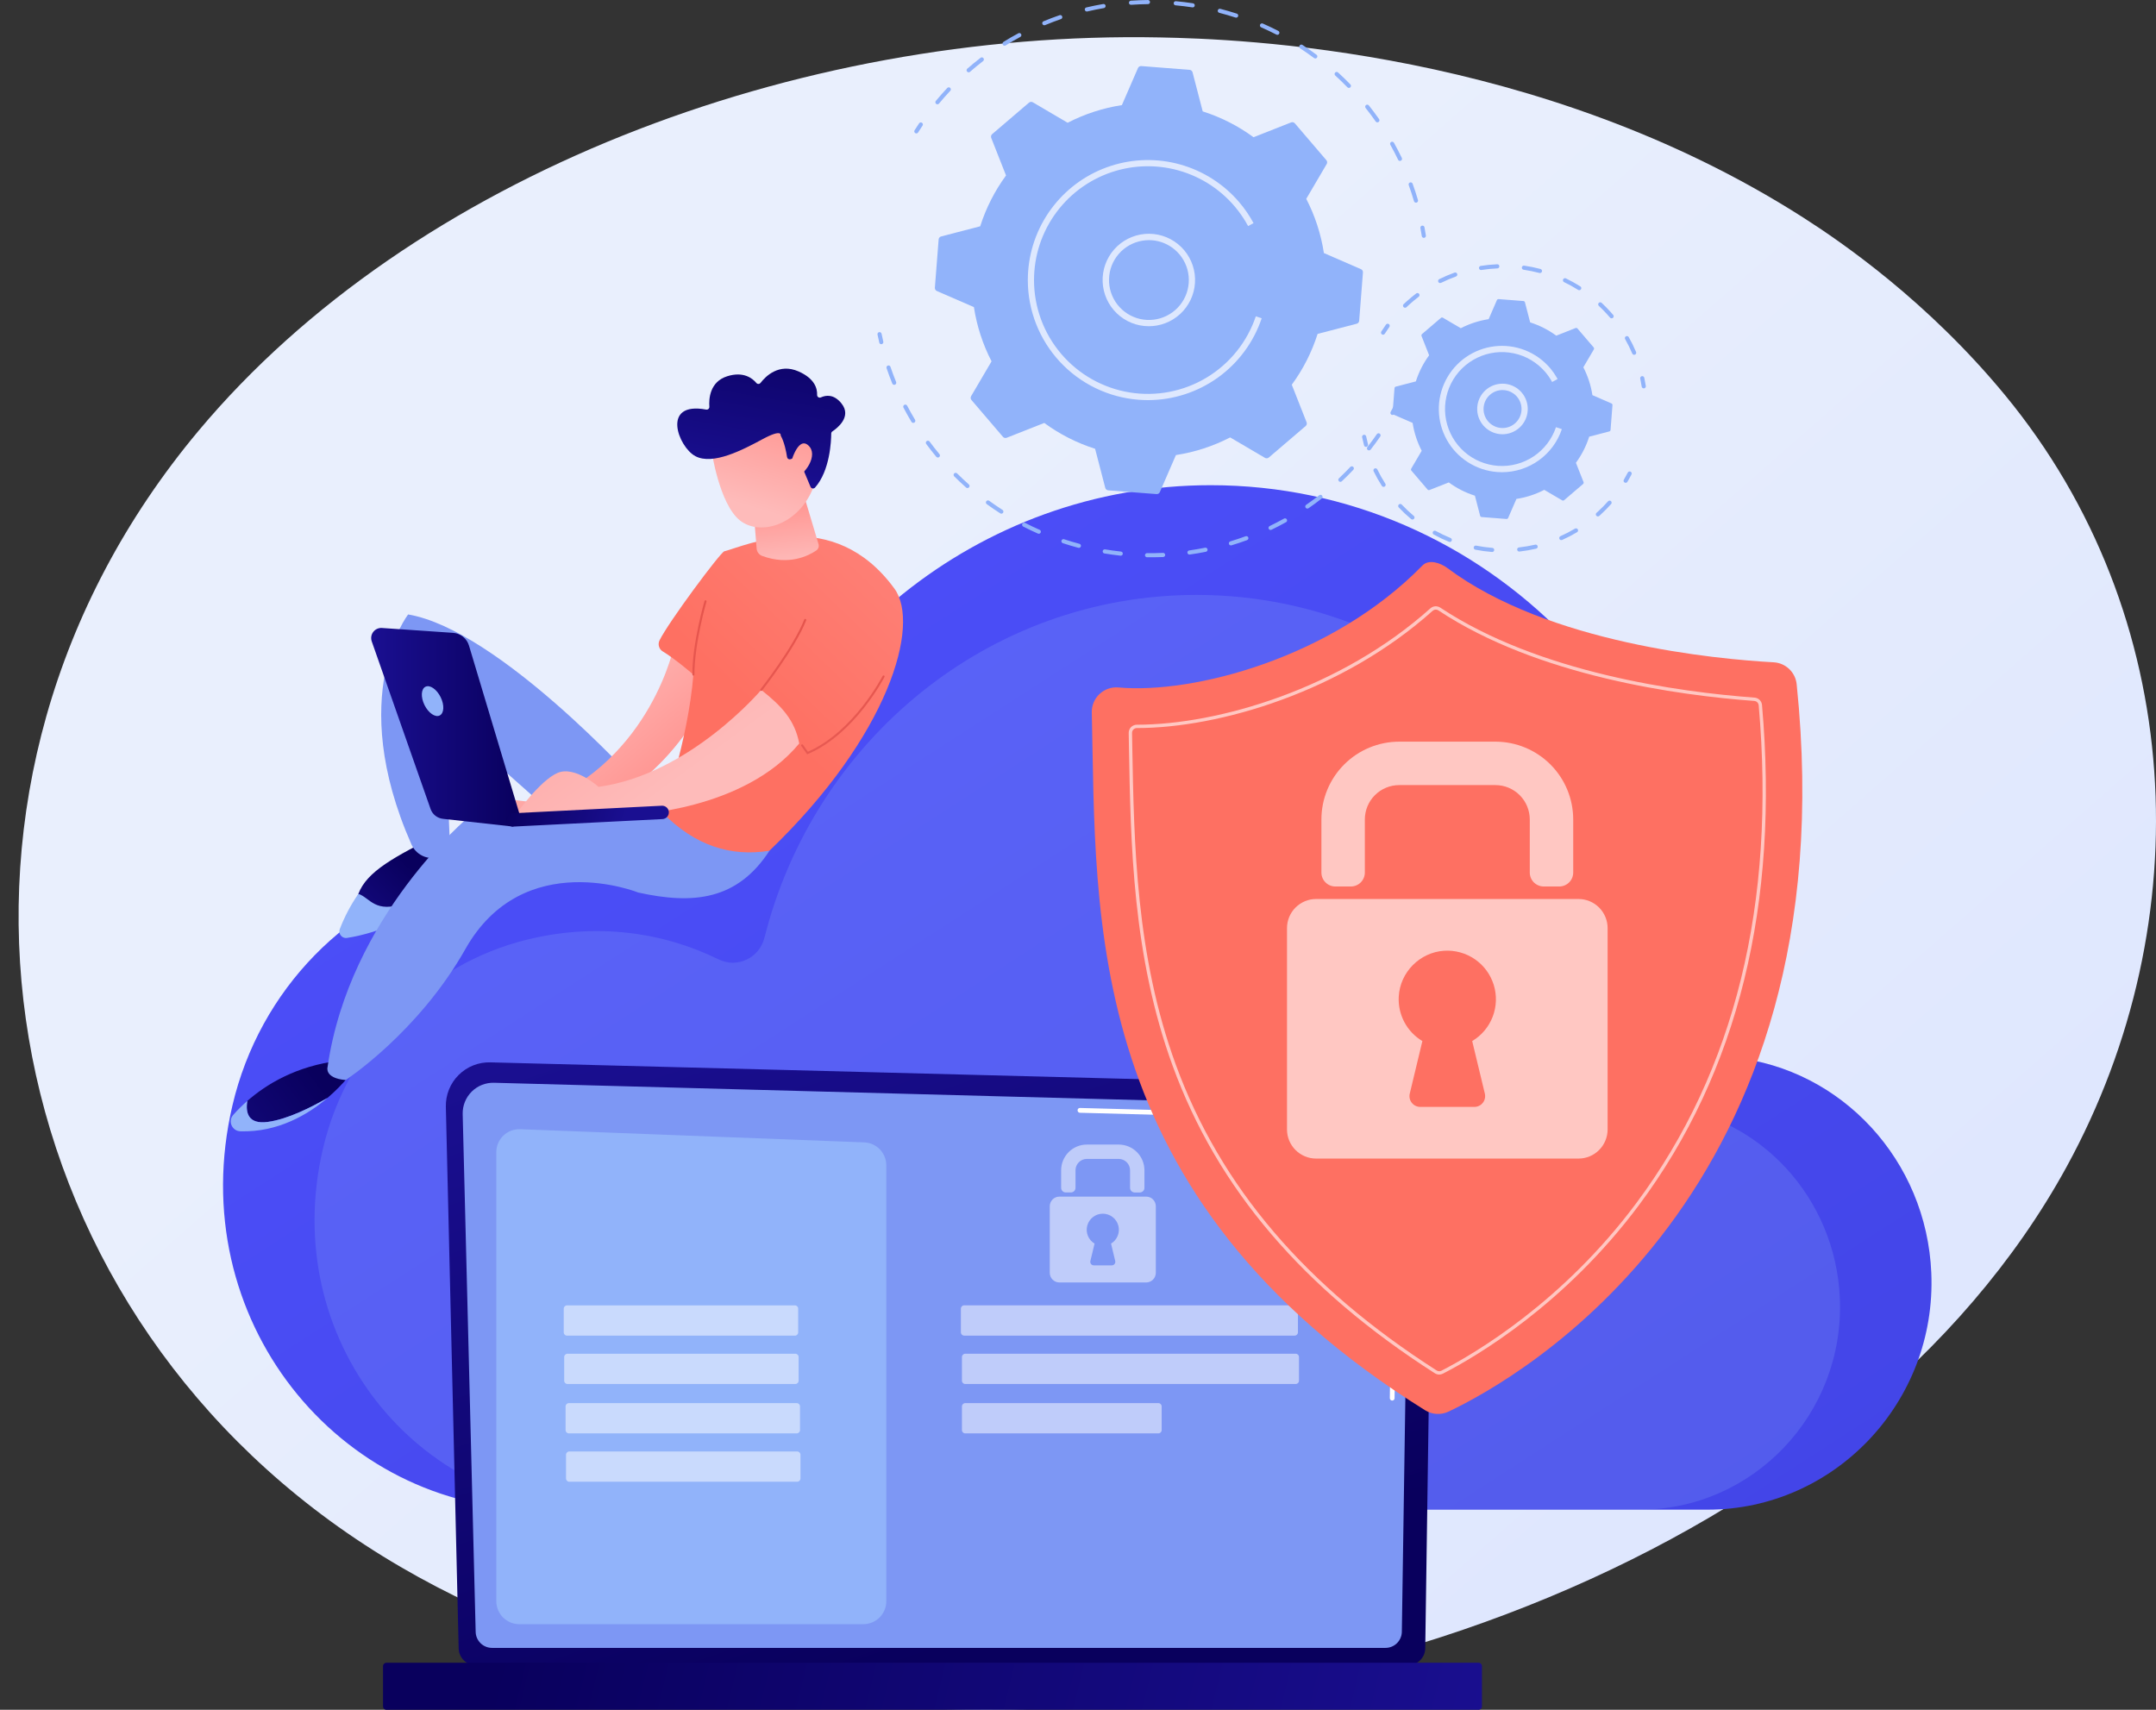 <svg width="116" height="92" viewBox="0 0 116 92" fill="none" xmlns="http://www.w3.org/2000/svg">
<rect x="0" y="0" width="116" height="92" fill="#333333" stroke="none"/>
<g clip-path="url(#clip0_637_1396)">
<path d="M111.18 62.802C100.022 83.17 70.302 94.581 44.529 91.503C40.335 91.002 28.837 89.511 18.658 82.472C-0.94 68.923 -5.133 42.093 10.677 23.186C22.182 9.426 42.807 1.624 62.404 2.014C66.626 2.098 82.803 2.616 97.021 11.707C99.109 13.041 103.716 16.214 107.866 21.247C117.613 33.064 118.451 49.529 111.18 62.802Z" fill="url(#paint0_linear_637_1396)"/>
<path d="M12.507 59.477C13.963 53.258 18.728 48.376 24.794 46.883C28.964 45.856 32.965 46.407 36.346 48.072C37.469 48.624 38.801 47.999 39.111 46.764C42.1 34.883 52.621 26.107 65.142 26.107C79.989 26.107 92.025 38.447 92.025 53.67C92.025 54.074 92.016 54.626 92.01 55.157C92.062 56.295 92.547 56.778 93.271 56.9C99.088 57.519 103.659 62.435 103.911 68.499C104.203 75.462 98.675 81.231 91.878 81.231H29.003C18.239 81.231 9.812 70.977 12.507 59.477Z" fill="url(#paint1_linear_637_1396)"/>
<path opacity="0.21" d="M17.376 61.807C18.677 56.254 22.931 51.896 28.347 50.562C32.07 49.646 35.642 50.138 38.662 51.623C39.663 52.115 40.853 51.557 41.131 50.455C43.8 39.847 53.193 32.011 64.373 32.011C77.629 32.011 88.375 43.029 88.375 56.621C88.375 56.982 88.368 57.475 88.362 57.947C88.409 58.964 88.842 59.395 89.488 59.504C94.681 60.058 98.763 64.448 98.99 69.863C99.25 76.08 94.314 81.231 88.245 81.231H32.105C22.495 81.231 14.97 72.076 17.376 61.807Z" fill="#91B3FA"/>
<path d="M24.677 88.681C24.678 88.926 24.776 89.161 24.95 89.335C25.124 89.508 25.359 89.606 25.604 89.606H75.756C76.001 89.606 76.236 89.508 76.41 89.335C76.584 89.161 76.682 88.926 76.683 88.681L77.1 59.86C77.1 59.351 76.5 58.356 75.4 58.431L26.386 57.163C26.07 57.154 25.755 57.21 25.46 57.327C25.166 57.444 24.899 57.62 24.675 57.844C24.45 58.067 24.274 58.334 24.156 58.628C24.038 58.922 23.981 59.236 23.988 59.553L24.677 88.681Z" fill="url(#paint2_linear_637_1396)"/>
<path d="M25.592 87.792C25.593 88.025 25.686 88.248 25.851 88.412C26.015 88.576 26.238 88.669 26.471 88.669H74.546C74.778 88.669 75.001 88.576 75.166 88.412C75.33 88.247 75.423 88.024 75.424 87.792L75.817 61.629C75.771 60.054 74.39 59.488 73.554 59.521L26.579 58.261C26.357 58.255 26.135 58.295 25.928 58.377C25.721 58.46 25.534 58.583 25.376 58.74C25.218 58.898 25.095 59.085 25.012 59.292C24.929 59.498 24.889 59.719 24.894 59.942L25.592 87.792Z" fill="#7D97F4"/>
<path d="M74.905 75.362C74.888 75.362 74.871 75.359 74.855 75.352C74.839 75.345 74.825 75.335 74.813 75.323C74.801 75.311 74.792 75.296 74.786 75.28C74.78 75.264 74.777 75.247 74.777 75.23L74.808 73.109C74.809 73.075 74.823 73.043 74.847 73.019C74.871 72.995 74.903 72.982 74.937 72.982C74.954 72.982 74.971 72.985 74.987 72.992C75.002 72.999 75.016 73.009 75.028 73.021C75.04 73.033 75.049 73.048 75.056 73.064C75.062 73.08 75.065 73.097 75.064 73.114L75.033 75.236C75.033 75.27 75.019 75.302 74.995 75.326C74.971 75.349 74.938 75.362 74.905 75.362Z" fill="white"/>
<path d="M74.98 70.163C74.945 70.162 74.913 70.148 74.889 70.124C74.865 70.1 74.852 70.067 74.853 70.032L74.972 61.905C74.97 61.422 74.823 61.037 74.537 60.762C74.001 60.249 73.151 60.276 73.116 60.277L58.102 59.875C58.085 59.874 58.068 59.87 58.053 59.864C58.037 59.857 58.023 59.847 58.012 59.834C58 59.822 57.991 59.808 57.985 59.792C57.979 59.776 57.976 59.759 57.977 59.742C57.976 59.725 57.98 59.708 57.986 59.693C57.993 59.677 58.003 59.663 58.015 59.651C58.028 59.639 58.042 59.63 58.058 59.624C58.075 59.618 58.092 59.616 58.109 59.617L73.114 60.02C73.207 60.014 74.112 59.999 74.715 60.576C75.054 60.901 75.227 61.349 75.23 61.906L75.11 70.035C75.11 70.052 75.107 70.069 75.1 70.085C75.094 70.1 75.084 70.115 75.072 70.126C75.059 70.138 75.045 70.148 75.029 70.154C75.013 70.16 74.997 70.163 74.98 70.163Z" fill="white"/>
<path d="M20.795 92L79.548 92C79.651 92 79.734 91.916 79.734 91.813V89.654C79.734 89.551 79.651 89.468 79.548 89.468H20.795C20.692 89.468 20.608 89.551 20.608 89.654V91.813C20.608 91.916 20.692 92 20.795 92Z" fill="url(#paint3_linear_637_1396)"/>
<path d="M46.449 87.393H27.939C27.776 87.393 27.616 87.361 27.466 87.299C27.316 87.237 27.18 87.146 27.065 87.031C26.95 86.916 26.859 86.78 26.797 86.63C26.735 86.48 26.703 86.32 26.703 86.157V61.995C26.703 61.829 26.737 61.664 26.802 61.511C26.867 61.358 26.962 61.22 27.082 61.105C27.202 60.989 27.343 60.9 27.499 60.84C27.654 60.781 27.82 60.754 27.986 60.76L46.496 61.469C46.816 61.481 47.118 61.616 47.34 61.846C47.562 62.077 47.686 62.384 47.686 62.704V86.157C47.686 86.32 47.654 86.48 47.592 86.63C47.529 86.78 47.438 86.917 47.324 87.031C47.209 87.146 47.072 87.237 46.922 87.299C46.772 87.361 46.612 87.393 46.449 87.393Z" fill="#91B3FA"/>
<path opacity="0.51" d="M42.769 70.239H30.507C30.41 70.239 30.331 70.318 30.331 70.415V71.692C30.331 71.79 30.41 71.868 30.507 71.868H42.769C42.866 71.868 42.945 71.79 42.945 71.692V70.415C42.945 70.318 42.866 70.239 42.769 70.239Z" fill="white"/>
<path opacity="0.51" d="M42.793 72.841H30.532C30.434 72.841 30.355 72.92 30.355 73.017V74.294C30.355 74.391 30.434 74.47 30.532 74.47H42.793C42.89 74.47 42.969 74.391 42.969 74.294V73.017C42.969 72.92 42.89 72.841 42.793 72.841Z" fill="white"/>
<path opacity="0.51" d="M42.867 75.498H30.606C30.509 75.498 30.43 75.577 30.43 75.674V76.951C30.43 77.049 30.509 77.127 30.606 77.127H42.867C42.964 77.127 43.043 77.049 43.043 76.951V75.674C43.043 75.577 42.964 75.498 42.867 75.498Z" fill="white"/>
<path opacity="0.51" d="M42.892 78.1H30.63C30.533 78.1 30.454 78.179 30.454 78.276V79.553C30.454 79.651 30.533 79.729 30.63 79.729H42.892C42.989 79.729 43.068 79.651 43.068 79.553V78.276C43.068 78.179 42.989 78.1 42.892 78.1Z" fill="white"/>
<path opacity="0.51" d="M69.658 70.237H51.875C51.778 70.237 51.699 70.316 51.699 70.413V71.69C51.699 71.787 51.778 71.866 51.875 71.866H69.658C69.755 71.866 69.834 71.787 69.834 71.69V70.413C69.834 70.316 69.755 70.237 69.658 70.237Z" fill="white"/>
<path opacity="0.51" d="M69.714 72.841H51.932C51.835 72.841 51.756 72.92 51.756 73.017V74.294C51.756 74.391 51.835 74.47 51.932 74.47H69.714C69.811 74.47 69.89 74.391 69.89 74.294V73.017C69.89 72.92 69.811 72.841 69.714 72.841Z" fill="white"/>
<path opacity="0.51" d="M62.325 75.498H51.932C51.835 75.498 51.756 75.577 51.756 75.674V76.951C51.756 77.049 51.835 77.127 51.932 77.127H62.325C62.423 77.127 62.501 77.049 62.501 76.951V75.674C62.501 75.577 62.423 75.498 62.325 75.498Z" fill="white"/>
<g opacity="0.51">
<path d="M61.326 64.164H61.05C60.984 64.164 60.921 64.138 60.874 64.091C60.828 64.045 60.801 63.981 60.801 63.916V62.97C60.801 62.808 60.737 62.652 60.622 62.538C60.507 62.423 60.352 62.358 60.189 62.358H58.478C58.315 62.358 58.16 62.423 58.045 62.538C57.93 62.652 57.866 62.808 57.866 62.97V63.914C57.866 63.98 57.84 64.044 57.793 64.09C57.746 64.137 57.683 64.163 57.617 64.163H57.341C57.275 64.163 57.212 64.137 57.166 64.09C57.119 64.044 57.093 63.98 57.093 63.914V62.97C57.093 62.788 57.129 62.608 57.198 62.44C57.268 62.272 57.37 62.12 57.498 61.991C57.627 61.862 57.78 61.761 57.948 61.691C58.116 61.621 58.296 61.586 58.478 61.586H60.189C60.371 61.586 60.551 61.621 60.719 61.691C60.887 61.761 61.04 61.862 61.169 61.991C61.297 62.12 61.399 62.272 61.469 62.44C61.538 62.608 61.574 62.788 61.574 62.97V63.914C61.575 63.947 61.568 63.98 61.556 64.01C61.543 64.04 61.525 64.068 61.502 64.091C61.479 64.114 61.451 64.132 61.421 64.145C61.391 64.157 61.359 64.164 61.326 64.164Z" fill="white"/>
<path d="M61.669 64.387H56.999C56.862 64.387 56.73 64.441 56.633 64.538C56.536 64.636 56.481 64.767 56.481 64.905V68.488C56.481 68.625 56.536 68.757 56.633 68.854C56.73 68.951 56.862 69.006 56.999 69.006H61.669C61.806 69.006 61.938 68.951 62.035 68.854C62.132 68.757 62.187 68.625 62.187 68.488V64.905C62.187 64.767 62.132 64.636 62.035 64.538C61.938 64.441 61.806 64.387 61.669 64.387ZM60.002 67.85C60.009 67.879 60.009 67.908 60.003 67.936C59.997 67.965 59.984 67.991 59.966 68.014C59.948 68.037 59.925 68.055 59.899 68.068C59.873 68.081 59.845 68.087 59.816 68.087H58.853C58.824 68.087 58.795 68.081 58.769 68.068C58.743 68.055 58.72 68.037 58.702 68.014C58.684 67.991 58.671 67.965 58.665 67.936C58.659 67.908 58.659 67.879 58.666 67.85L58.891 66.915C58.728 66.818 58.602 66.67 58.531 66.494C58.46 66.318 58.449 66.124 58.5 65.942C58.55 65.759 58.659 65.598 58.81 65.483C58.96 65.368 59.145 65.306 59.334 65.306C59.524 65.306 59.708 65.368 59.859 65.483C60.009 65.598 60.118 65.759 60.169 65.942C60.219 66.124 60.208 66.318 60.137 66.494C60.067 66.67 59.94 66.818 59.778 66.915L60.002 67.85Z" fill="white"/>
</g>
<path d="M74.918 22.327C74.9 22.327 74.881 22.323 74.865 22.314C74.839 22.299 74.82 22.275 74.812 22.247C74.804 22.218 74.807 22.188 74.822 22.162C74.893 22.033 74.962 21.904 75.03 21.773C75.043 21.747 75.067 21.727 75.095 21.718C75.123 21.709 75.154 21.711 75.18 21.725C75.206 21.738 75.226 21.762 75.235 21.79C75.244 21.818 75.242 21.849 75.228 21.875C75.16 22.007 75.089 22.139 75.017 22.271C75.007 22.289 74.992 22.303 74.975 22.313C74.958 22.323 74.938 22.328 74.918 22.327Z" fill="#91B3FA"/>
<path d="M61.908 29.985C61.842 29.985 61.776 29.985 61.71 29.985C61.681 29.984 61.654 29.972 61.635 29.951C61.615 29.93 61.604 29.903 61.604 29.874C61.604 29.846 61.615 29.819 61.635 29.798C61.654 29.777 61.681 29.765 61.71 29.763C61.997 29.767 62.288 29.763 62.575 29.749C62.605 29.748 62.633 29.759 62.655 29.779C62.676 29.799 62.69 29.826 62.691 29.855C62.693 29.885 62.682 29.914 62.662 29.935C62.642 29.957 62.615 29.97 62.585 29.972C62.363 29.981 62.134 29.985 61.908 29.985ZM60.298 29.899H60.286C59.995 29.866 59.703 29.827 59.416 29.779C59.388 29.773 59.363 29.757 59.347 29.733C59.331 29.709 59.325 29.68 59.329 29.652C59.334 29.624 59.349 29.599 59.372 29.581C59.395 29.564 59.424 29.557 59.452 29.56C59.735 29.607 60.024 29.647 60.311 29.678C60.339 29.681 60.365 29.695 60.384 29.716C60.402 29.738 60.412 29.766 60.41 29.795C60.409 29.823 60.396 29.85 60.376 29.869C60.355 29.889 60.328 29.9 60.299 29.9L60.298 29.899ZM63.995 29.84C63.967 29.839 63.94 29.828 63.92 29.809C63.9 29.79 63.888 29.764 63.886 29.736C63.884 29.708 63.892 29.68 63.91 29.659C63.927 29.637 63.952 29.622 63.98 29.618C64.264 29.578 64.551 29.529 64.833 29.472C64.848 29.469 64.863 29.468 64.878 29.47C64.893 29.473 64.907 29.478 64.92 29.486C64.933 29.494 64.944 29.505 64.952 29.517C64.961 29.53 64.967 29.544 64.97 29.558C64.973 29.573 64.973 29.589 64.969 29.603C64.966 29.618 64.96 29.632 64.952 29.645C64.943 29.657 64.932 29.667 64.919 29.675C64.906 29.683 64.892 29.688 64.877 29.691C64.591 29.748 64.299 29.798 64.011 29.838L63.995 29.84ZM58.048 29.48C58.038 29.48 58.029 29.479 58.019 29.476C57.737 29.401 57.454 29.317 57.178 29.225C57.151 29.214 57.129 29.194 57.117 29.168C57.105 29.142 57.103 29.113 57.112 29.086C57.121 29.058 57.14 29.036 57.165 29.022C57.191 29.009 57.22 29.006 57.248 29.014C57.52 29.104 57.799 29.187 58.077 29.261C58.103 29.268 58.125 29.285 58.14 29.307C58.155 29.329 58.161 29.357 58.158 29.383C58.154 29.41 58.141 29.434 58.121 29.452C58.101 29.47 58.075 29.48 58.048 29.48ZM66.228 29.348C66.201 29.348 66.175 29.338 66.155 29.321C66.135 29.304 66.122 29.28 66.118 29.253C66.114 29.227 66.119 29.2 66.133 29.177C66.148 29.155 66.169 29.138 66.195 29.13C66.47 29.047 66.747 28.954 67.016 28.855C67.029 28.849 67.044 28.846 67.059 28.847C67.074 28.847 67.089 28.85 67.103 28.856C67.116 28.862 67.129 28.871 67.139 28.882C67.149 28.893 67.157 28.905 67.162 28.919C67.167 28.933 67.17 28.948 67.169 28.963C67.168 28.978 67.164 28.993 67.158 29.006C67.151 29.02 67.142 29.032 67.131 29.042C67.12 29.052 67.107 29.059 67.093 29.064C66.819 29.165 66.539 29.258 66.259 29.343C66.249 29.346 66.239 29.347 66.229 29.347L66.228 29.348ZM55.891 28.721C55.876 28.721 55.861 28.718 55.847 28.712C55.579 28.594 55.312 28.467 55.054 28.334C55.041 28.327 55.029 28.318 55.019 28.307C55.01 28.296 55.002 28.283 54.998 28.269C54.993 28.255 54.992 28.24 54.993 28.226C54.994 28.211 54.998 28.197 55.005 28.184C55.011 28.171 55.021 28.159 55.032 28.149C55.043 28.14 55.056 28.133 55.07 28.128C55.084 28.124 55.099 28.122 55.113 28.123C55.128 28.125 55.142 28.129 55.155 28.136C55.41 28.268 55.673 28.392 55.936 28.508C55.96 28.518 55.979 28.536 55.99 28.559C56.002 28.581 56.005 28.608 56 28.633C55.995 28.657 55.981 28.68 55.961 28.696C55.941 28.712 55.917 28.721 55.891 28.721V28.721ZM68.361 28.516C68.335 28.516 68.311 28.507 68.291 28.491C68.272 28.476 68.258 28.454 68.252 28.429C68.247 28.405 68.25 28.379 68.261 28.357C68.271 28.334 68.29 28.316 68.312 28.305C68.571 28.18 68.83 28.046 69.081 27.906C69.094 27.898 69.108 27.893 69.123 27.891C69.138 27.889 69.153 27.89 69.167 27.894C69.181 27.898 69.195 27.904 69.207 27.914C69.218 27.923 69.228 27.934 69.235 27.947C69.243 27.96 69.247 27.975 69.249 27.99C69.25 28.004 69.249 28.019 69.245 28.034C69.24 28.048 69.233 28.061 69.224 28.073C69.214 28.084 69.202 28.093 69.189 28.1C68.934 28.242 68.671 28.379 68.409 28.505C68.394 28.512 68.377 28.516 68.361 28.516ZM53.877 27.64C53.855 27.64 53.835 27.634 53.817 27.622C53.571 27.465 53.327 27.298 53.09 27.126C53.066 27.109 53.05 27.083 53.046 27.053C53.041 27.024 53.049 26.994 53.066 26.97C53.084 26.946 53.11 26.93 53.139 26.926C53.169 26.922 53.198 26.929 53.222 26.946C53.453 27.116 53.695 27.28 53.937 27.435C53.957 27.448 53.972 27.467 53.98 27.49C53.989 27.512 53.99 27.537 53.983 27.56C53.976 27.583 53.962 27.603 53.943 27.617C53.924 27.632 53.9 27.64 53.876 27.64H53.877ZM70.338 27.366C70.315 27.366 70.292 27.359 70.273 27.345C70.254 27.33 70.24 27.311 70.233 27.288C70.225 27.265 70.226 27.241 70.234 27.219C70.241 27.196 70.256 27.177 70.275 27.163C70.512 27 70.747 26.828 70.974 26.651C70.985 26.641 70.998 26.634 71.013 26.629C71.027 26.625 71.042 26.623 71.057 26.625C71.072 26.626 71.087 26.631 71.1 26.638C71.113 26.645 71.124 26.655 71.134 26.667C71.143 26.679 71.15 26.693 71.153 26.707C71.157 26.722 71.158 26.737 71.156 26.752C71.154 26.767 71.149 26.781 71.141 26.794C71.133 26.807 71.123 26.818 71.11 26.826C70.879 27.006 70.642 27.181 70.402 27.347C70.383 27.36 70.361 27.366 70.338 27.366ZM52.053 26.261C52.026 26.261 52 26.251 51.98 26.233C51.762 26.04 51.546 25.836 51.339 25.631C51.329 25.621 51.321 25.609 51.315 25.596C51.309 25.582 51.306 25.568 51.306 25.553C51.306 25.538 51.309 25.524 51.315 25.511C51.32 25.497 51.328 25.485 51.339 25.474C51.349 25.464 51.361 25.456 51.374 25.45C51.388 25.445 51.402 25.442 51.417 25.442C51.432 25.442 51.446 25.444 51.459 25.45C51.473 25.455 51.485 25.464 51.496 25.474C51.7 25.677 51.913 25.876 52.127 26.066C52.144 26.081 52.156 26.101 52.161 26.122C52.167 26.145 52.165 26.168 52.157 26.189C52.149 26.21 52.135 26.228 52.116 26.241C52.098 26.253 52.076 26.26 52.053 26.261ZM72.118 25.927C72.096 25.927 72.074 25.92 72.055 25.908C72.037 25.895 72.023 25.877 72.014 25.857C72.006 25.836 72.004 25.813 72.009 25.791C72.014 25.77 72.025 25.75 72.042 25.735C72.251 25.536 72.457 25.331 72.654 25.123C72.674 25.103 72.702 25.091 72.731 25.091C72.759 25.091 72.787 25.102 72.808 25.121C72.829 25.141 72.841 25.168 72.843 25.197C72.844 25.226 72.835 25.254 72.816 25.275C72.617 25.487 72.407 25.696 72.194 25.896C72.174 25.916 72.146 25.927 72.118 25.927ZM50.461 24.619C50.444 24.619 50.428 24.615 50.413 24.608C50.398 24.601 50.385 24.591 50.375 24.578C50.189 24.355 50.006 24.122 49.833 23.887C49.816 23.863 49.81 23.834 49.815 23.805C49.819 23.777 49.835 23.752 49.858 23.734C49.881 23.717 49.91 23.71 49.939 23.714C49.968 23.718 49.994 23.732 50.012 23.755C50.182 23.986 50.362 24.215 50.546 24.436C50.559 24.452 50.568 24.472 50.571 24.493C50.574 24.514 50.57 24.535 50.561 24.555C50.552 24.574 50.538 24.59 50.52 24.601C50.502 24.613 50.482 24.619 50.461 24.619ZM73.657 24.235C73.637 24.235 73.616 24.229 73.599 24.218C73.581 24.207 73.567 24.192 73.557 24.173C73.548 24.154 73.544 24.133 73.547 24.113C73.549 24.092 73.557 24.072 73.57 24.055C73.747 23.828 73.919 23.593 74.081 23.358C74.099 23.335 74.124 23.32 74.152 23.315C74.18 23.31 74.209 23.317 74.233 23.333C74.257 23.349 74.273 23.374 74.279 23.402C74.285 23.43 74.28 23.459 74.265 23.483C74.1 23.723 73.925 23.961 73.745 24.192C73.735 24.206 73.722 24.216 73.706 24.224C73.691 24.231 73.674 24.235 73.657 24.235ZM49.135 22.754C49.116 22.754 49.097 22.749 49.08 22.739C49.063 22.73 49.049 22.716 49.04 22.7C48.889 22.449 48.744 22.191 48.61 21.933C48.603 21.92 48.599 21.906 48.598 21.891C48.597 21.877 48.598 21.862 48.603 21.848C48.612 21.82 48.632 21.796 48.658 21.783C48.684 21.769 48.715 21.767 48.743 21.775C48.771 21.784 48.795 21.804 48.808 21.83C48.941 22.084 49.083 22.338 49.232 22.585C49.242 22.602 49.247 22.622 49.248 22.641C49.248 22.661 49.243 22.68 49.233 22.697C49.224 22.714 49.21 22.729 49.193 22.739C49.176 22.748 49.156 22.754 49.137 22.754H49.135ZM48.111 20.707C48.089 20.707 48.067 20.701 48.049 20.688C48.03 20.676 48.016 20.658 48.008 20.638C47.898 20.367 47.795 20.09 47.702 19.814C47.696 19.8 47.694 19.786 47.694 19.771C47.695 19.756 47.699 19.741 47.705 19.727C47.711 19.714 47.72 19.702 47.732 19.692C47.743 19.682 47.756 19.674 47.77 19.67C47.784 19.665 47.799 19.663 47.814 19.664C47.829 19.665 47.843 19.669 47.857 19.676C47.87 19.683 47.882 19.692 47.891 19.704C47.901 19.715 47.908 19.729 47.912 19.743C48.004 20.014 48.106 20.287 48.214 20.554C48.219 20.568 48.222 20.582 48.222 20.597C48.222 20.611 48.219 20.626 48.214 20.639C48.208 20.653 48.2 20.665 48.189 20.675C48.179 20.686 48.166 20.694 48.153 20.699C48.14 20.704 48.126 20.707 48.112 20.707H48.111Z" fill="#91B3FA"/>
<path d="M47.416 18.522C47.392 18.522 47.367 18.513 47.348 18.498C47.328 18.482 47.314 18.46 47.309 18.436C47.274 18.29 47.242 18.144 47.212 17.998C47.208 17.97 47.214 17.941 47.231 17.917C47.247 17.894 47.272 17.877 47.3 17.872C47.328 17.866 47.358 17.871 47.382 17.887C47.406 17.902 47.424 17.926 47.43 17.954C47.46 18.098 47.491 18.241 47.525 18.384C47.531 18.412 47.526 18.442 47.511 18.467C47.495 18.491 47.47 18.509 47.442 18.516C47.434 18.519 47.425 18.521 47.416 18.522Z" fill="#91B3FA"/>
<path d="M49.302 7.179C49.282 7.179 49.263 7.174 49.246 7.164C49.229 7.154 49.215 7.139 49.205 7.122C49.196 7.104 49.191 7.085 49.191 7.065C49.192 7.045 49.198 7.026 49.208 7.009C49.288 6.883 49.369 6.758 49.453 6.633C49.469 6.61 49.495 6.594 49.523 6.589C49.552 6.584 49.581 6.59 49.605 6.606C49.629 6.622 49.646 6.647 49.652 6.675C49.658 6.704 49.653 6.733 49.637 6.758C49.555 6.88 49.475 7.003 49.396 7.128C49.386 7.143 49.373 7.157 49.356 7.166C49.34 7.175 49.321 7.179 49.302 7.179Z" fill="#91B3FA"/>
<path d="M76.184 10.905C76.16 10.905 76.137 10.898 76.117 10.883C76.098 10.869 76.084 10.849 76.077 10.825C75.992 10.536 75.897 10.245 75.794 9.96C75.789 9.947 75.787 9.932 75.788 9.917C75.789 9.903 75.792 9.889 75.798 9.875C75.805 9.862 75.813 9.85 75.824 9.84C75.835 9.831 75.847 9.823 75.861 9.818C75.875 9.813 75.89 9.811 75.904 9.812C75.919 9.812 75.933 9.816 75.946 9.822C75.959 9.828 75.971 9.837 75.981 9.848C75.991 9.859 75.999 9.871 76.004 9.885C76.108 10.173 76.204 10.468 76.291 10.763C76.295 10.777 76.296 10.791 76.295 10.806C76.293 10.821 76.289 10.835 76.282 10.848C76.275 10.86 76.265 10.872 76.254 10.881C76.242 10.89 76.229 10.897 76.215 10.901C76.205 10.904 76.195 10.906 76.184 10.905ZM75.322 8.659C75.302 8.659 75.281 8.653 75.264 8.642C75.246 8.631 75.232 8.615 75.223 8.596C75.091 8.323 74.951 8.051 74.804 7.788C74.79 7.763 74.787 7.733 74.795 7.705C74.804 7.677 74.822 7.653 74.848 7.639C74.873 7.625 74.903 7.621 74.931 7.629C74.959 7.636 74.983 7.655 74.998 7.68C75.147 7.947 75.29 8.222 75.424 8.5C75.43 8.513 75.434 8.527 75.434 8.542C75.435 8.556 75.433 8.571 75.428 8.585C75.424 8.598 75.416 8.611 75.406 8.622C75.397 8.633 75.385 8.642 75.371 8.648C75.356 8.656 75.339 8.66 75.322 8.66V8.659ZM74.108 6.583C74.09 6.584 74.072 6.579 74.056 6.571C74.04 6.563 74.026 6.551 74.016 6.536C73.843 6.289 73.66 6.043 73.472 5.807C73.455 5.784 73.448 5.755 73.452 5.727C73.456 5.698 73.471 5.673 73.493 5.655C73.515 5.637 73.543 5.628 73.572 5.631C73.6 5.633 73.627 5.647 73.646 5.668C73.837 5.909 74.023 6.158 74.199 6.408C74.21 6.425 74.217 6.445 74.219 6.465C74.22 6.485 74.216 6.505 74.206 6.524C74.197 6.542 74.183 6.557 74.165 6.567C74.148 6.578 74.128 6.583 74.108 6.583ZM50.437 5.612C50.416 5.613 50.396 5.607 50.378 5.595C50.36 5.584 50.346 5.568 50.337 5.549C50.328 5.53 50.324 5.508 50.327 5.487C50.33 5.466 50.338 5.447 50.352 5.43C50.547 5.195 50.753 4.962 50.963 4.737C50.973 4.725 50.985 4.716 50.999 4.71C51.012 4.703 51.027 4.699 51.042 4.698C51.057 4.698 51.072 4.7 51.086 4.705C51.1 4.71 51.113 4.718 51.124 4.729C51.135 4.739 51.143 4.751 51.149 4.765C51.155 4.779 51.159 4.793 51.159 4.808C51.159 4.823 51.156 4.838 51.15 4.852C51.145 4.866 51.136 4.878 51.126 4.889C50.918 5.11 50.715 5.34 50.523 5.571C50.513 5.584 50.5 5.595 50.485 5.602C50.47 5.61 50.454 5.614 50.437 5.614V5.612ZM72.575 4.73C72.56 4.73 72.545 4.727 72.531 4.722C72.518 4.716 72.505 4.708 72.495 4.697C72.285 4.481 72.065 4.268 71.842 4.064C71.82 4.044 71.807 4.016 71.805 3.987C71.804 3.957 71.814 3.928 71.834 3.906C71.854 3.885 71.882 3.871 71.911 3.87C71.941 3.869 71.97 3.879 71.992 3.899C72.219 4.106 72.442 4.322 72.654 4.541C72.67 4.557 72.68 4.577 72.684 4.598C72.688 4.62 72.686 4.642 72.677 4.662C72.669 4.682 72.655 4.7 72.636 4.712C72.618 4.724 72.597 4.73 72.575 4.73ZM52.117 3.891C52.094 3.891 52.072 3.884 52.053 3.871C52.035 3.858 52.021 3.84 52.013 3.819C52.005 3.798 52.004 3.775 52.009 3.753C52.014 3.731 52.026 3.711 52.043 3.696C52.275 3.494 52.515 3.297 52.758 3.11C52.781 3.091 52.811 3.083 52.84 3.087C52.869 3.091 52.896 3.106 52.914 3.13C52.932 3.153 52.94 3.183 52.936 3.212C52.932 3.241 52.917 3.268 52.894 3.286C52.655 3.47 52.418 3.665 52.19 3.864C52.17 3.882 52.144 3.892 52.117 3.893V3.891ZM70.767 3.145C70.744 3.145 70.72 3.137 70.701 3.123C70.459 2.943 70.208 2.768 69.955 2.604C69.943 2.596 69.932 2.585 69.924 2.573C69.916 2.561 69.91 2.548 69.907 2.534C69.904 2.519 69.904 2.505 69.906 2.49C69.909 2.476 69.914 2.462 69.922 2.45C69.93 2.438 69.941 2.427 69.953 2.419C69.965 2.411 69.978 2.405 69.993 2.402C70.007 2.399 70.022 2.399 70.036 2.401C70.05 2.404 70.064 2.409 70.076 2.417C70.333 2.585 70.588 2.762 70.834 2.946C70.853 2.96 70.867 2.979 70.874 3.002C70.881 3.024 70.88 3.048 70.873 3.07C70.866 3.092 70.852 3.112 70.833 3.125C70.814 3.139 70.791 3.146 70.768 3.147L70.767 3.145ZM54.05 2.459C54.026 2.459 54.002 2.451 53.983 2.437C53.964 2.422 53.95 2.402 53.943 2.378C53.937 2.355 53.938 2.33 53.946 2.308C53.955 2.285 53.971 2.266 53.991 2.253C54.251 2.091 54.52 1.935 54.791 1.791C54.816 1.777 54.847 1.773 54.875 1.782C54.903 1.79 54.927 1.81 54.941 1.836C54.955 1.862 54.958 1.892 54.95 1.92C54.941 1.948 54.922 1.972 54.896 1.986C54.63 2.13 54.365 2.284 54.109 2.443C54.091 2.455 54.071 2.46 54.05 2.46L54.05 2.459ZM68.726 1.875C68.709 1.875 68.691 1.87 68.675 1.862C68.407 1.724 68.131 1.592 67.854 1.471C67.841 1.465 67.829 1.456 67.819 1.446C67.809 1.435 67.801 1.423 67.796 1.409C67.79 1.396 67.788 1.381 67.788 1.367C67.788 1.352 67.791 1.338 67.797 1.324C67.803 1.311 67.811 1.299 67.822 1.289C67.833 1.279 67.845 1.271 67.859 1.265C67.872 1.26 67.887 1.257 67.901 1.258C67.916 1.258 67.93 1.261 67.944 1.267C68.224 1.39 68.505 1.524 68.777 1.663C68.799 1.675 68.817 1.693 68.827 1.716C68.837 1.739 68.84 1.764 68.834 1.788C68.828 1.813 68.814 1.834 68.795 1.85C68.775 1.865 68.751 1.873 68.726 1.874V1.875ZM56.188 1.359C56.162 1.359 56.137 1.35 56.117 1.334C56.097 1.318 56.083 1.295 56.078 1.27C56.073 1.244 56.077 1.218 56.089 1.195C56.101 1.173 56.121 1.155 56.145 1.145C56.428 1.027 56.718 0.917 57.009 0.817C57.037 0.807 57.067 0.809 57.094 0.822C57.12 0.835 57.141 0.858 57.15 0.886C57.16 0.914 57.158 0.944 57.145 0.971C57.133 0.997 57.11 1.018 57.082 1.027C56.795 1.126 56.509 1.235 56.231 1.351C56.217 1.356 56.203 1.359 56.188 1.359ZM66.508 0.95C66.497 0.949 66.486 0.948 66.475 0.944C66.188 0.851 65.894 0.766 65.602 0.69C65.587 0.687 65.574 0.68 65.562 0.672C65.551 0.663 65.541 0.652 65.533 0.639C65.526 0.627 65.521 0.613 65.519 0.598C65.517 0.584 65.518 0.569 65.521 0.555C65.525 0.541 65.531 0.527 65.54 0.516C65.549 0.504 65.56 0.494 65.573 0.487C65.585 0.479 65.599 0.474 65.614 0.472C65.628 0.47 65.643 0.471 65.657 0.475C65.954 0.551 66.252 0.64 66.544 0.733C66.569 0.741 66.591 0.758 66.605 0.78C66.618 0.802 66.624 0.829 66.62 0.855C66.616 0.881 66.603 0.905 66.583 0.922C66.563 0.94 66.537 0.949 66.511 0.95H66.508ZM58.476 0.619C58.449 0.619 58.422 0.61 58.401 0.591C58.381 0.573 58.368 0.548 58.365 0.521C58.361 0.494 58.368 0.466 58.384 0.444C58.4 0.421 58.424 0.406 58.451 0.4C58.748 0.329 59.054 0.268 59.356 0.216C59.385 0.211 59.415 0.217 59.439 0.234C59.463 0.252 59.479 0.277 59.484 0.306C59.489 0.335 59.483 0.365 59.466 0.389C59.449 0.413 59.423 0.43 59.394 0.435C59.096 0.486 58.796 0.547 58.502 0.616C58.493 0.618 58.485 0.619 58.476 0.619ZM64.169 0.396C64.163 0.397 64.158 0.397 64.152 0.396C63.855 0.351 63.55 0.314 63.248 0.286C63.234 0.285 63.22 0.281 63.207 0.274C63.194 0.267 63.183 0.258 63.173 0.247C63.164 0.235 63.157 0.222 63.153 0.208C63.148 0.195 63.147 0.18 63.148 0.165C63.149 0.151 63.153 0.137 63.16 0.124C63.167 0.111 63.176 0.099 63.188 0.09C63.199 0.081 63.212 0.074 63.226 0.069C63.239 0.065 63.254 0.063 63.269 0.065C63.574 0.093 63.883 0.131 64.186 0.177C64.214 0.181 64.239 0.195 64.257 0.217C64.275 0.239 64.284 0.267 64.281 0.295C64.279 0.323 64.267 0.35 64.246 0.369C64.225 0.388 64.197 0.398 64.169 0.398V0.396ZM60.854 0.258C60.825 0.259 60.796 0.249 60.774 0.229C60.753 0.209 60.74 0.181 60.739 0.151C60.738 0.122 60.749 0.093 60.769 0.072C60.789 0.05 60.817 0.037 60.846 0.036C61.152 0.015 61.462 0.003 61.769 0C61.798 0.002 61.824 0.014 61.844 0.035C61.864 0.055 61.874 0.083 61.874 0.111C61.874 0.14 61.864 0.167 61.844 0.188C61.824 0.208 61.798 0.221 61.769 0.222C61.467 0.225 61.161 0.237 60.86 0.258L60.854 0.258Z" fill="#91B3FA"/>
<path d="M76.607 12.799C76.581 12.799 76.555 12.79 76.535 12.773C76.515 12.755 76.501 12.731 76.497 12.705C76.475 12.56 76.45 12.415 76.423 12.27C76.417 12.241 76.424 12.211 76.44 12.187C76.457 12.162 76.483 12.146 76.512 12.14C76.541 12.135 76.57 12.141 76.595 12.158C76.619 12.175 76.636 12.2 76.641 12.229C76.669 12.376 76.694 12.523 76.717 12.671C76.722 12.7 76.714 12.73 76.697 12.754C76.68 12.777 76.653 12.793 76.624 12.798C76.619 12.799 76.613 12.799 76.607 12.799Z" fill="#91B3FA"/>
<path d="M73.331 14.66C73.334 14.623 73.325 14.586 73.306 14.554C73.287 14.523 73.258 14.497 73.224 14.483L71.23 13.616C71.074 12.599 70.754 11.613 70.281 10.699L71.381 8.825C71.4 8.793 71.408 8.756 71.405 8.719C71.402 8.682 71.387 8.647 71.363 8.619L69.668 6.637C69.644 6.608 69.611 6.588 69.575 6.58C69.539 6.571 69.501 6.573 69.466 6.587L67.445 7.384C66.615 6.775 65.691 6.305 64.71 5.994L64.163 3.89C64.153 3.854 64.133 3.822 64.105 3.799C64.076 3.775 64.041 3.761 64.004 3.758L61.405 3.555C61.368 3.552 61.331 3.561 61.299 3.58C61.267 3.599 61.242 3.628 61.227 3.662L60.361 5.656C59.343 5.812 58.358 6.133 57.443 6.605L55.57 5.505C55.538 5.486 55.501 5.478 55.464 5.481C55.427 5.484 55.392 5.499 55.363 5.523L53.381 7.218C53.353 7.242 53.333 7.275 53.324 7.311C53.315 7.347 53.318 7.385 53.331 7.42L54.128 9.441C53.519 10.271 53.05 11.195 52.738 12.176L50.634 12.723C50.598 12.732 50.566 12.753 50.543 12.781C50.519 12.81 50.505 12.845 50.502 12.882L50.299 15.481C50.297 15.518 50.305 15.555 50.324 15.587C50.343 15.619 50.372 15.644 50.406 15.659L52.4 16.525C52.556 17.543 52.876 18.529 53.349 19.443L52.249 21.316C52.23 21.348 52.222 21.385 52.225 21.422C52.228 21.459 52.243 21.494 52.267 21.523L53.962 23.505C53.986 23.533 54.019 23.553 54.055 23.562C54.091 23.571 54.129 23.568 54.163 23.555L56.185 22.758C57.015 23.367 57.939 23.836 58.92 24.148L59.467 26.252C59.476 26.287 59.497 26.319 59.525 26.343C59.554 26.367 59.589 26.381 59.626 26.384L62.225 26.586C62.262 26.589 62.3 26.581 62.331 26.561C62.363 26.542 62.388 26.514 62.403 26.48L63.269 24.486C64.287 24.33 65.273 24.009 66.187 23.536L68.06 24.637C68.092 24.655 68.129 24.664 68.166 24.66C68.203 24.657 68.239 24.642 68.267 24.618L70.249 22.923C70.277 22.899 70.297 22.867 70.306 22.831C70.315 22.795 70.312 22.757 70.299 22.722L69.502 20.701C70.111 19.871 70.58 18.947 70.892 17.966L72.996 17.419C73.032 17.409 73.064 17.389 73.087 17.36C73.111 17.332 73.125 17.297 73.128 17.26L73.331 14.66Z" fill="#91B3FA"/>
<path opacity="0.7" d="M61.809 17.553C61.168 17.553 60.552 17.305 60.089 16.861C59.627 16.416 59.353 15.811 59.326 15.17C59.3 14.53 59.521 13.903 59.945 13.422C60.369 12.941 60.962 12.642 61.601 12.587C62.24 12.533 62.875 12.728 63.374 13.131C63.873 13.533 64.197 14.113 64.279 14.749C64.36 15.386 64.193 16.029 63.812 16.544C63.431 17.06 62.865 17.409 62.233 17.517C62.093 17.541 61.952 17.553 61.809 17.553ZM61.819 12.921C61.696 12.922 61.574 12.932 61.452 12.953C60.963 13.037 60.517 13.288 60.192 13.664C59.867 14.039 59.682 14.516 59.669 15.013C59.656 15.509 59.815 15.995 60.12 16.387C60.425 16.779 60.857 17.054 61.341 17.164C61.826 17.273 62.333 17.212 62.777 16.989C63.222 16.767 63.575 16.397 63.777 15.944C63.979 15.49 64.018 14.98 63.887 14.501C63.755 14.022 63.462 13.603 63.056 13.316C62.695 13.06 62.264 12.922 61.821 12.921H61.819Z" fill="white"/>
<path opacity="0.7" d="M61.769 21.53C61.599 21.53 61.429 21.523 61.257 21.51C59.638 21.384 58.126 20.652 57.021 19.461C55.917 18.269 55.303 16.706 55.3 15.082C55.3 14.911 55.306 14.74 55.32 14.569C55.419 13.296 55.894 12.08 56.684 11.076C57.474 10.072 58.544 9.325 59.758 8.93C60.973 8.534 62.278 8.507 63.507 8.853C64.737 9.199 65.837 9.902 66.667 10.872C66.966 11.222 67.227 11.601 67.445 12.006L67.152 12.164C66.524 10.999 65.536 10.069 64.336 9.513C63.136 8.957 61.787 8.804 60.493 9.077C59.198 9.351 58.027 10.036 57.155 11.031C56.282 12.026 55.755 13.276 55.652 14.595C55.64 14.758 55.633 14.92 55.633 15.081C55.636 16.533 56.155 17.937 57.097 19.042C58.039 20.148 59.343 20.882 60.776 21.116C62.21 21.349 63.679 21.065 64.923 20.315C66.167 19.565 67.104 18.398 67.567 17.021L67.883 17.127C67.452 18.408 66.631 19.521 65.535 20.311C64.438 21.101 63.122 21.527 61.771 21.53H61.769Z" fill="white"/>
<path d="M87.464 25.978C87.445 25.978 87.426 25.973 87.409 25.963C87.392 25.953 87.378 25.939 87.368 25.922C87.358 25.905 87.353 25.886 87.353 25.866C87.354 25.847 87.359 25.827 87.369 25.811C87.444 25.684 87.515 25.555 87.581 25.427C87.588 25.414 87.597 25.403 87.608 25.393C87.619 25.384 87.632 25.377 87.646 25.372C87.66 25.368 87.675 25.366 87.689 25.367C87.704 25.368 87.718 25.372 87.731 25.379C87.744 25.386 87.756 25.395 87.765 25.406C87.775 25.417 87.782 25.43 87.786 25.444C87.791 25.458 87.793 25.473 87.791 25.488C87.79 25.502 87.786 25.516 87.779 25.529C87.711 25.662 87.638 25.794 87.561 25.924C87.551 25.941 87.537 25.954 87.52 25.964C87.503 25.974 87.484 25.979 87.464 25.978Z" fill="#91B3FA"/>
<path d="M80.286 29.701H80.277C79.975 29.677 79.674 29.636 79.376 29.577C79.348 29.571 79.323 29.554 79.307 29.529C79.291 29.505 79.285 29.475 79.291 29.447C79.296 29.418 79.313 29.393 79.337 29.377C79.361 29.36 79.391 29.354 79.419 29.359C79.708 29.416 80.001 29.456 80.294 29.48C80.323 29.482 80.349 29.496 80.367 29.517C80.385 29.539 80.395 29.566 80.394 29.595C80.393 29.623 80.381 29.649 80.361 29.669C80.341 29.689 80.314 29.701 80.286 29.701V29.701ZM81.74 29.678C81.711 29.678 81.684 29.667 81.663 29.647C81.642 29.628 81.63 29.601 81.628 29.573C81.627 29.544 81.636 29.516 81.654 29.494C81.673 29.473 81.699 29.459 81.727 29.456C82.02 29.423 82.311 29.373 82.598 29.307C82.627 29.3 82.657 29.305 82.682 29.32C82.707 29.336 82.725 29.361 82.731 29.39C82.738 29.418 82.733 29.448 82.718 29.474C82.702 29.498 82.677 29.516 82.648 29.523C82.353 29.592 82.054 29.643 81.752 29.677L81.74 29.678ZM78.002 29.162C77.988 29.162 77.974 29.16 77.96 29.154C77.679 29.04 77.405 28.909 77.14 28.763C77.127 28.756 77.116 28.746 77.106 28.735C77.097 28.724 77.091 28.71 77.087 28.696C77.083 28.682 77.081 28.668 77.083 28.653C77.085 28.639 77.089 28.625 77.096 28.612C77.103 28.599 77.113 28.588 77.124 28.579C77.135 28.57 77.148 28.563 77.162 28.559C77.177 28.555 77.191 28.553 77.206 28.555C77.22 28.557 77.234 28.561 77.247 28.568C77.505 28.71 77.771 28.837 78.044 28.948C78.068 28.958 78.088 28.976 78.101 28.998C78.113 29.021 78.117 29.047 78.112 29.073C78.107 29.098 78.093 29.121 78.073 29.137C78.053 29.154 78.028 29.163 78.002 29.162ZM84.003 29.063C83.977 29.063 83.953 29.054 83.933 29.038C83.913 29.022 83.899 29 83.894 28.975C83.889 28.95 83.892 28.924 83.904 28.902C83.915 28.879 83.934 28.861 83.957 28.85C84.226 28.73 84.488 28.594 84.741 28.443C84.766 28.429 84.796 28.425 84.824 28.433C84.852 28.44 84.876 28.458 84.891 28.483C84.906 28.508 84.91 28.538 84.903 28.566C84.897 28.594 84.88 28.618 84.855 28.634C84.595 28.79 84.325 28.93 84.048 29.054C84.034 29.06 84.019 29.063 84.004 29.062L84.003 29.063ZM75.995 27.955C75.969 27.955 75.943 27.946 75.923 27.93C75.69 27.735 75.469 27.527 75.26 27.307C75.25 27.297 75.241 27.284 75.235 27.27C75.23 27.256 75.227 27.242 75.227 27.227C75.227 27.212 75.23 27.197 75.236 27.183C75.242 27.169 75.251 27.157 75.261 27.146C75.272 27.136 75.285 27.128 75.299 27.123C75.314 27.118 75.328 27.115 75.343 27.116C75.358 27.117 75.373 27.121 75.387 27.127C75.4 27.134 75.412 27.143 75.422 27.154C75.625 27.368 75.84 27.57 76.066 27.759C76.083 27.773 76.096 27.793 76.102 27.815C76.108 27.837 76.107 27.861 76.099 27.882C76.091 27.904 76.077 27.922 76.058 27.935C76.04 27.948 76.017 27.955 75.995 27.955ZM85.972 27.788C85.95 27.788 85.927 27.781 85.909 27.768C85.89 27.756 85.876 27.737 85.868 27.716C85.86 27.695 85.858 27.672 85.864 27.65C85.869 27.628 85.881 27.609 85.898 27.594L85.964 27.535C86.16 27.356 86.347 27.167 86.523 26.969C86.543 26.949 86.57 26.937 86.598 26.937C86.627 26.936 86.654 26.946 86.675 26.965C86.696 26.984 86.709 27.01 86.712 27.038C86.714 27.066 86.706 27.094 86.688 27.116C86.507 27.32 86.315 27.515 86.113 27.699L86.047 27.759C86.026 27.778 85.999 27.788 85.972 27.788ZM74.442 26.197C74.423 26.197 74.405 26.192 74.388 26.183C74.372 26.174 74.358 26.161 74.348 26.145C74.184 25.89 74.036 25.625 73.903 25.352C73.892 25.326 73.892 25.297 73.902 25.27C73.912 25.243 73.932 25.221 73.957 25.209C73.983 25.196 74.013 25.194 74.04 25.203C74.067 25.212 74.09 25.23 74.103 25.256C74.232 25.521 74.376 25.778 74.535 26.026C74.546 26.043 74.552 26.062 74.553 26.082C74.554 26.102 74.549 26.122 74.539 26.139C74.53 26.157 74.516 26.172 74.499 26.182C74.481 26.192 74.462 26.197 74.442 26.197V26.197Z" fill="#91B3FA"/>
<path d="M73.497 24.046C73.473 24.046 73.449 24.038 73.43 24.023C73.41 24.008 73.396 23.987 73.39 23.963C73.352 23.82 73.319 23.671 73.286 23.523C73.281 23.495 73.288 23.466 73.304 23.442C73.32 23.418 73.345 23.402 73.373 23.396C73.402 23.39 73.431 23.396 73.455 23.411C73.479 23.427 73.497 23.451 73.504 23.479C73.533 23.621 73.566 23.765 73.603 23.905C73.607 23.919 73.608 23.934 73.606 23.949C73.604 23.963 73.599 23.977 73.592 23.99C73.584 24.002 73.575 24.013 73.563 24.022C73.551 24.031 73.538 24.037 73.524 24.041C73.515 24.044 73.506 24.046 73.497 24.046Z" fill="#91B3FA"/>
<path d="M74.413 18.01C74.392 18.01 74.371 18.004 74.354 17.992C74.341 17.985 74.331 17.974 74.322 17.963C74.314 17.951 74.308 17.937 74.305 17.923C74.301 17.909 74.301 17.894 74.303 17.88C74.306 17.865 74.311 17.852 74.319 17.839C74.399 17.712 74.484 17.586 74.571 17.464C74.579 17.453 74.59 17.442 74.602 17.435C74.615 17.427 74.628 17.422 74.643 17.419C74.657 17.417 74.672 17.418 74.686 17.421C74.7 17.424 74.714 17.43 74.726 17.439C74.737 17.447 74.748 17.458 74.755 17.47C74.763 17.483 74.768 17.496 74.77 17.511C74.773 17.525 74.772 17.54 74.769 17.554C74.766 17.568 74.76 17.582 74.751 17.594C74.667 17.712 74.586 17.834 74.507 17.957C74.497 17.973 74.483 17.986 74.467 17.995C74.45 18.005 74.432 18.009 74.413 18.01Z" fill="#91B3FA"/>
<path d="M87.924 19.091C87.902 19.091 87.88 19.085 87.862 19.073C87.844 19.061 87.83 19.044 87.821 19.023C87.708 18.757 87.579 18.497 87.436 18.245C87.423 18.219 87.42 18.19 87.428 18.163C87.437 18.135 87.455 18.112 87.48 18.098C87.505 18.084 87.534 18.08 87.562 18.087C87.59 18.093 87.614 18.111 87.629 18.135C87.777 18.394 87.909 18.662 88.025 18.937C88.037 18.964 88.037 18.994 88.026 19.022C88.015 19.049 87.994 19.071 87.967 19.083C87.953 19.088 87.938 19.091 87.924 19.091ZM86.71 17.129C86.694 17.129 86.678 17.126 86.663 17.119C86.649 17.112 86.636 17.102 86.626 17.09C86.569 17.024 86.511 16.958 86.451 16.892C86.315 16.743 86.172 16.598 86.025 16.461C86.014 16.451 86.005 16.439 85.998 16.425C85.992 16.412 85.988 16.397 85.987 16.383C85.986 16.367 85.989 16.353 85.994 16.338C85.999 16.325 86.007 16.312 86.017 16.301C86.027 16.29 86.04 16.281 86.053 16.275C86.067 16.269 86.082 16.266 86.097 16.265C86.112 16.265 86.126 16.268 86.14 16.274C86.154 16.279 86.167 16.288 86.177 16.298C86.328 16.44 86.475 16.589 86.615 16.742C86.676 16.808 86.737 16.877 86.795 16.945C86.809 16.962 86.817 16.981 86.82 17.002C86.823 17.023 86.82 17.045 86.811 17.064C86.802 17.084 86.788 17.1 86.77 17.111C86.752 17.123 86.731 17.129 86.71 17.129V17.129ZM75.597 16.559C75.575 16.558 75.554 16.552 75.535 16.539C75.517 16.527 75.503 16.509 75.494 16.489C75.486 16.468 75.484 16.445 75.489 16.424C75.493 16.402 75.504 16.382 75.52 16.367C75.566 16.324 75.611 16.282 75.657 16.239C75.831 16.081 76.014 15.928 76.201 15.787C76.225 15.771 76.254 15.764 76.282 15.769C76.31 15.773 76.335 15.789 76.352 15.811C76.369 15.834 76.377 15.862 76.374 15.891C76.371 15.919 76.357 15.945 76.336 15.964C76.154 16.101 75.976 16.25 75.807 16.404C75.762 16.445 75.718 16.486 75.675 16.528C75.654 16.548 75.626 16.559 75.597 16.559ZM84.967 15.615C84.947 15.615 84.926 15.609 84.908 15.598C84.663 15.444 84.409 15.303 84.148 15.178C84.123 15.164 84.104 15.141 84.096 15.114C84.087 15.087 84.089 15.057 84.101 15.032C84.113 15.006 84.135 14.986 84.162 14.976C84.189 14.966 84.218 14.966 84.245 14.977C84.513 15.106 84.775 15.251 85.027 15.41C85.047 15.423 85.063 15.442 85.072 15.465C85.08 15.487 85.081 15.512 85.075 15.535C85.068 15.558 85.054 15.579 85.034 15.593C85.015 15.608 84.992 15.616 84.967 15.615ZM77.486 15.23C77.461 15.231 77.436 15.222 77.416 15.207C77.397 15.191 77.383 15.169 77.377 15.145C77.371 15.12 77.374 15.095 77.385 15.072C77.396 15.049 77.414 15.031 77.436 15.02C77.704 14.887 77.978 14.77 78.259 14.669C78.287 14.659 78.318 14.66 78.344 14.673C78.371 14.685 78.392 14.708 78.402 14.736C78.412 14.764 78.41 14.794 78.398 14.821C78.385 14.848 78.363 14.868 78.335 14.878C78.062 14.976 77.795 15.09 77.535 15.219C77.52 15.227 77.503 15.231 77.486 15.23ZM82.855 14.692C82.846 14.692 82.836 14.691 82.826 14.688C82.546 14.614 82.262 14.556 81.975 14.514C81.961 14.512 81.947 14.507 81.934 14.5C81.922 14.492 81.911 14.482 81.902 14.471C81.893 14.459 81.887 14.445 81.883 14.431C81.88 14.417 81.879 14.402 81.881 14.388C81.883 14.373 81.888 14.36 81.895 14.347C81.903 14.334 81.913 14.323 81.924 14.314C81.936 14.306 81.95 14.299 81.964 14.296C81.978 14.292 81.993 14.292 82.007 14.294C82.302 14.337 82.595 14.397 82.884 14.473C82.91 14.48 82.933 14.496 82.948 14.519C82.963 14.541 82.969 14.568 82.966 14.595C82.962 14.622 82.949 14.647 82.929 14.665C82.909 14.682 82.882 14.692 82.855 14.692ZM79.684 14.529C79.656 14.529 79.629 14.518 79.609 14.499C79.589 14.48 79.576 14.454 79.574 14.427C79.572 14.399 79.58 14.372 79.597 14.35C79.614 14.328 79.639 14.313 79.666 14.308C79.962 14.262 80.259 14.232 80.558 14.22C80.587 14.219 80.615 14.23 80.636 14.25C80.657 14.27 80.669 14.297 80.67 14.326C80.671 14.355 80.661 14.383 80.642 14.405C80.623 14.426 80.596 14.44 80.567 14.442C80.278 14.454 79.989 14.483 79.703 14.528C79.696 14.529 79.69 14.53 79.684 14.53L79.684 14.529Z" fill="#91B3FA"/>
<path d="M88.439 20.896C88.413 20.896 88.387 20.887 88.367 20.87C88.347 20.852 88.334 20.829 88.329 20.802C88.307 20.659 88.28 20.514 88.25 20.373C88.243 20.344 88.249 20.314 88.265 20.289C88.281 20.264 88.306 20.247 88.335 20.241C88.364 20.234 88.394 20.24 88.419 20.256C88.444 20.272 88.461 20.297 88.467 20.326C88.499 20.472 88.526 20.622 88.55 20.769C88.554 20.799 88.547 20.828 88.529 20.852C88.512 20.876 88.486 20.892 88.457 20.896C88.451 20.897 88.445 20.897 88.439 20.896Z" fill="#91B3FA"/>
<path d="M86.756 21.798C86.757 21.779 86.753 21.76 86.743 21.744C86.733 21.728 86.719 21.715 86.701 21.707L85.677 21.262C85.597 20.739 85.432 20.233 85.189 19.763L85.754 18.801C85.764 18.785 85.768 18.766 85.767 18.747C85.765 18.728 85.757 18.71 85.745 18.695L84.874 17.677C84.862 17.663 84.845 17.652 84.827 17.648C84.808 17.643 84.789 17.645 84.771 17.651L83.733 18.061C83.306 17.748 82.832 17.507 82.328 17.347L82.047 16.266C82.042 16.248 82.031 16.231 82.017 16.219C82.002 16.207 81.984 16.199 81.965 16.198L80.63 16.094C80.611 16.092 80.592 16.097 80.575 16.107C80.559 16.116 80.546 16.131 80.538 16.149L80.094 17.173C79.571 17.253 79.065 17.418 78.595 17.66L77.632 17.095C77.616 17.086 77.597 17.081 77.578 17.083C77.559 17.085 77.541 17.092 77.526 17.105L76.509 17.975C76.494 17.988 76.484 18.004 76.479 18.023C76.475 18.041 76.476 18.061 76.483 18.079L76.892 19.117C76.579 19.544 76.338 20.018 76.178 20.522L75.097 20.803C75.079 20.808 75.062 20.818 75.05 20.833C75.038 20.848 75.031 20.866 75.029 20.885L74.925 22.22C74.924 22.239 74.928 22.258 74.938 22.274C74.948 22.291 74.962 22.304 74.98 22.311L76.004 22.756C76.084 23.279 76.249 23.785 76.492 24.255L75.928 25.217C75.918 25.234 75.914 25.253 75.916 25.272C75.917 25.291 75.925 25.309 75.937 25.323L76.808 26.341C76.821 26.356 76.837 26.366 76.856 26.37C76.874 26.375 76.894 26.374 76.911 26.367L77.95 25.958C78.376 26.27 78.851 26.512 79.355 26.672L79.636 27.752C79.64 27.771 79.651 27.787 79.665 27.799C79.68 27.812 79.698 27.819 79.717 27.821L81.053 27.925C81.072 27.926 81.091 27.922 81.107 27.912C81.123 27.902 81.136 27.887 81.144 27.87L81.589 26.846C82.112 26.766 82.618 26.601 83.087 26.358L84.05 26.923C84.066 26.933 84.085 26.937 84.104 26.935C84.123 26.934 84.141 26.926 84.156 26.914L85.174 26.043C85.188 26.03 85.199 26.014 85.203 25.995C85.208 25.977 85.207 25.957 85.2 25.939L84.79 24.901C85.103 24.475 85.344 24 85.504 23.496L86.585 23.215C86.603 23.211 86.62 23.2 86.632 23.186C86.644 23.171 86.652 23.153 86.653 23.134L86.756 21.798Z" fill="#91B3FA"/>
<path opacity="0.7" d="M80.838 23.366C80.487 23.366 80.15 23.23 79.897 22.988C79.644 22.745 79.494 22.414 79.479 22.064C79.464 21.713 79.585 21.37 79.816 21.107C80.048 20.843 80.372 20.68 80.722 20.65C81.071 20.62 81.419 20.726 81.692 20.946C81.965 21.166 82.142 21.483 82.187 21.831C82.232 22.179 82.141 22.531 81.933 22.813C81.724 23.095 81.415 23.286 81.069 23.346C80.993 23.359 80.916 23.366 80.838 23.366ZM80.843 20.987C80.599 20.987 80.362 21.074 80.177 21.233C79.992 21.391 79.869 21.611 79.832 21.852C79.794 22.093 79.844 22.34 79.972 22.547C80.101 22.755 80.299 22.909 80.531 22.983C80.764 23.057 81.015 23.046 81.24 22.951C81.465 22.855 81.648 22.683 81.757 22.465C81.865 22.246 81.892 21.996 81.833 21.76C81.773 21.523 81.631 21.316 81.432 21.175C81.26 21.052 81.054 20.987 80.843 20.987Z" fill="white"/>
<path opacity="0.7" d="M80.818 25.409C80.729 25.409 80.638 25.405 80.549 25.398C79.991 25.355 79.453 25.174 78.982 24.873C78.511 24.573 78.121 24.16 77.848 23.673C77.574 23.185 77.425 22.638 77.414 22.079C77.402 21.52 77.529 20.967 77.782 20.469C78.036 19.97 78.408 19.542 78.866 19.222C79.325 18.902 79.855 18.7 80.41 18.634C80.965 18.568 81.528 18.64 82.049 18.843C82.569 19.047 83.032 19.375 83.395 19.8C83.405 19.811 83.414 19.822 83.424 19.833C83.555 19.991 83.672 20.161 83.774 20.34V20.342L83.778 20.35L83.786 20.364C83.787 20.366 83.789 20.369 83.79 20.372L83.803 20.396L83.51 20.555C83.406 20.363 83.282 20.182 83.14 20.016C82.7 19.502 82.102 19.148 81.44 19.01C80.778 18.871 80.088 18.955 79.479 19.25C78.87 19.544 78.375 20.031 78.072 20.636C77.769 21.241 77.674 21.93 77.803 22.594C77.933 23.258 78.278 23.861 78.785 24.308C79.293 24.756 79.934 25.022 80.609 25.067C81.284 25.112 81.956 24.932 82.518 24.555C83.08 24.178 83.501 23.627 83.717 22.985L84.033 23.091C83.807 23.765 83.375 24.351 82.798 24.766C82.221 25.182 81.529 25.406 80.818 25.409Z" fill="white"/>
<path d="M59.159 37.342C59.294 37.215 59.455 37.118 59.631 37.057C59.807 36.997 59.993 36.974 60.178 36.991C64.182 37.351 71.651 35.422 76.532 30.428C76.871 30.081 77.49 30.277 77.877 30.567C83.306 34.625 92.305 35.465 95.43 35.637C95.742 35.654 96.039 35.783 96.266 35.999C96.492 36.216 96.635 36.506 96.667 36.818C99.508 64.257 81.642 74.2 77.937 75.955C77.737 76.049 77.517 76.092 77.296 76.079C77.076 76.067 76.862 75.999 76.674 75.882C58.206 64.379 58.997 49.419 58.742 38.336C58.737 38.15 58.772 37.965 58.844 37.794C58.916 37.623 59.023 37.468 59.159 37.342Z" fill="url(#paint4_linear_637_1396)"/>
<path opacity="0.61" d="M77.438 73.962C77.354 73.962 77.271 73.938 77.201 73.893C70.121 69.367 65.505 63.956 63.093 57.352C60.939 51.453 60.833 45.446 60.74 40.147L60.728 39.44C60.726 39.382 60.737 39.325 60.758 39.271C60.779 39.217 60.812 39.168 60.852 39.127C60.893 39.085 60.942 39.052 60.996 39.029C61.05 39.006 61.108 38.995 61.166 38.995C65.551 38.995 72.132 37.059 76.959 32.734C77.031 32.669 77.122 32.63 77.219 32.623C77.315 32.617 77.411 32.642 77.492 32.695C82.796 36.214 90.361 37.239 94.398 37.537C94.502 37.544 94.599 37.588 94.673 37.661C94.747 37.733 94.793 37.83 94.802 37.933C95.74 48.64 93.513 57.693 88.183 64.842C84.201 70.181 79.481 72.963 77.636 73.912C77.575 73.944 77.507 73.961 77.438 73.962ZM77.555 73.754L77.596 73.834L77.555 73.754C79.388 72.812 84.081 70.046 88.039 64.737C93.343 57.624 95.558 48.612 94.624 37.951C94.618 37.89 94.592 37.833 94.548 37.79C94.505 37.747 94.447 37.721 94.386 37.716C90.331 37.419 82.731 36.387 77.394 32.846C77.346 32.814 77.289 32.799 77.233 32.803C77.176 32.807 77.122 32.83 77.079 32.868C72.217 37.225 65.586 39.175 61.171 39.175C61.135 39.175 61.1 39.181 61.068 39.195C61.035 39.208 61.005 39.228 60.981 39.253C60.957 39.277 60.938 39.306 60.926 39.338C60.913 39.369 60.907 39.403 60.908 39.437L60.92 40.143C61.013 45.429 61.118 51.419 63.263 57.29C65.661 63.856 70.252 69.237 77.298 73.743C77.336 73.767 77.38 73.781 77.425 73.783C77.47 73.785 77.515 73.775 77.555 73.754Z" fill="white"/>
<path opacity="0.61" d="M83.893 47.7H83.058C82.959 47.7 82.862 47.68 82.771 47.642C82.68 47.605 82.597 47.549 82.527 47.48C82.457 47.41 82.402 47.327 82.364 47.236C82.326 47.145 82.307 47.047 82.307 46.949V44.094C82.307 43.604 82.112 43.133 81.765 42.786C81.418 42.439 80.948 42.244 80.457 42.244H75.283C74.792 42.244 74.321 42.439 73.974 42.786C73.627 43.133 73.433 43.604 73.433 44.094V46.949C73.433 47.148 73.353 47.339 73.213 47.48C73.072 47.62 72.881 47.7 72.681 47.7H71.847C71.748 47.7 71.65 47.68 71.559 47.642C71.468 47.605 71.385 47.549 71.316 47.48C71.246 47.41 71.191 47.327 71.153 47.236C71.115 47.145 71.096 47.047 71.096 46.949V44.094C71.096 42.984 71.537 41.919 72.322 41.134C73.107 40.349 74.172 39.907 75.283 39.907H80.457C81.567 39.907 82.632 40.349 83.418 41.134C84.203 41.919 84.644 42.984 84.644 44.094V46.949C84.644 47.148 84.565 47.339 84.424 47.48C84.283 47.62 84.092 47.7 83.893 47.7Z" fill="white"/>
<path opacity="0.61" d="M84.928 48.373H70.811C70.396 48.373 69.998 48.538 69.704 48.832C69.41 49.126 69.245 49.524 69.245 49.94V60.774C69.245 61.189 69.41 61.587 69.704 61.881C69.998 62.175 70.396 62.34 70.811 62.34H84.928C85.344 62.34 85.742 62.175 86.036 61.881C86.329 61.587 86.495 61.189 86.495 60.774V49.94C86.495 49.524 86.329 49.126 86.036 48.832C85.742 48.538 85.344 48.373 84.928 48.373ZM79.89 58.844C79.91 58.93 79.911 59.019 79.892 59.104C79.874 59.19 79.836 59.27 79.781 59.339C79.727 59.408 79.658 59.464 79.579 59.502C79.5 59.54 79.413 59.56 79.326 59.56H76.414C76.327 59.56 76.24 59.54 76.161 59.502C76.082 59.464 76.013 59.408 75.959 59.339C75.904 59.27 75.866 59.19 75.847 59.104C75.829 59.018 75.83 58.929 75.85 58.844L76.529 56.017C76.12 55.773 75.784 55.421 75.56 55C75.336 54.578 75.231 54.104 75.257 53.627C75.326 52.315 76.391 51.239 77.702 51.158C78.288 51.121 78.869 51.281 79.353 51.614C79.837 51.947 80.194 52.433 80.368 52.994C80.542 53.555 80.522 54.158 80.312 54.706C80.102 55.254 79.714 55.716 79.209 56.017L79.89 58.844Z" fill="white"/>
<path d="M23.757 44.832C23.757 44.832 24.901 44.893 25.041 47.244C25.041 47.244 22.389 49.621 18.808 50.187C18.539 50.229 19.184 48.351 19.281 48.097C19.742 46.887 21.195 46.107 23.757 44.832Z" fill="url(#paint5_linear_637_1396)"/>
<path d="M36.635 42.066H34.223C34.223 42.066 26.817 33.887 21.96 33.062C21.96 33.062 18.58 37.378 22.14 45.442C22.427 46.09 23.228 46.378 23.825 45.997C23.999 45.888 24.134 45.728 24.211 45.538L23.924 38.654C23.924 38.654 30.24 44.179 31.338 45.245C32.436 46.311 38.017 45.658 36.635 42.066Z" fill="#7D97F4"/>
<path d="M13.308 59.237C14.319 58.351 15.93 57.357 18.256 57.072L19.042 57.553C19.042 57.553 18.541 58.293 17.624 59.072C16.782 59.561 15.482 60.224 14.404 60.367C13.354 60.509 13.202 59.875 13.308 59.237Z" fill="url(#paint6_linear_637_1396)"/>
<path d="M19.282 48.097C19.905 48.298 20.178 49.181 21.76 48.597C22.914 48.172 24.007 47.596 25.011 46.885C25.023 46.999 25.034 47.118 25.044 47.244C25.044 47.244 22.248 49.903 18.667 50.469C18.606 50.478 18.543 50.471 18.485 50.448C18.427 50.425 18.376 50.388 18.337 50.339C18.298 50.291 18.273 50.233 18.263 50.171C18.253 50.11 18.26 50.047 18.282 49.989C18.539 49.321 18.875 48.685 19.282 48.097Z" fill="#91B3FA"/>
<path d="M12.546 59.993C12.784 59.725 13.038 59.473 13.308 59.237C13.201 59.875 13.356 60.509 14.404 60.369C15.482 60.225 16.783 59.563 17.624 59.074C16.567 59.974 14.963 60.929 12.936 60.873C12.486 60.861 12.249 60.331 12.546 59.993Z" fill="#91B3FA"/>
<path d="M36.547 43.812L25.248 43.934C25.248 43.934 18.796 49.272 17.625 57.413C17.625 57.413 17.431 58.012 18.597 58.115C18.597 58.115 22.498 55.567 25.042 51.062C28.161 45.539 34.34 48.025 34.34 48.025C37.308 48.68 39.671 48.436 41.4 45.776L36.547 43.812Z" fill="#7D97F4"/>
<path d="M36.279 34.71C36.279 34.71 35.062 40.805 29.103 43.217L26.983 42.967L26.482 43.765L31.455 43.923C31.455 43.923 35.706 42.238 37.958 37.652C38.033 37.501 39.272 34.94 36.279 34.71Z" fill="url(#paint7_linear_637_1396)"/>
<path d="M35.627 43.712C35.627 43.712 37.01 39.952 37.307 36.299C37.307 36.299 36.295 35.429 35.662 35.054C35.563 34.995 35.49 34.902 35.457 34.791C35.424 34.681 35.433 34.563 35.484 34.459C35.95 33.498 38.761 29.715 38.972 29.663C40.117 29.377 44.813 27.144 48.12 31.668C49.541 33.609 47.839 39.585 41.399 45.775C39.327 46.112 37.39 45.515 35.627 43.712Z" fill="url(#paint8_linear_637_1396)"/>
<path d="M40.956 37.122C40.956 37.122 37.114 41.673 32.201 42.338C32.201 42.338 30.932 41.181 29.988 41.593C29.044 42.005 27.749 43.831 27.749 43.831H34.056C34.056 43.831 40.021 43.621 43.002 40.004C42.762 38.738 42.044 37.982 40.956 37.122Z" fill="url(#paint9_linear_637_1396)"/>
<path d="M43.199 26.471L44.039 29.276C44.059 29.338 44.057 29.405 44.036 29.467C44.014 29.529 43.974 29.582 43.92 29.619C43.515 29.896 42.457 30.448 41.006 29.912C40.924 29.881 40.853 29.828 40.801 29.759C40.748 29.689 40.717 29.606 40.71 29.519L40.512 27.074L43.199 26.471Z" fill="url(#paint10_linear_637_1396)"/>
<path d="M38.275 24.2C38.275 24.2 38.689 27.107 39.806 27.999C40.922 28.891 43.098 28.22 43.833 26.029L42.369 22.283L38.275 24.2Z" fill="url(#paint11_linear_637_1396)"/>
<path d="M42.533 24.708C42.514 24.715 42.492 24.717 42.472 24.714C42.451 24.712 42.431 24.705 42.413 24.694C42.395 24.683 42.38 24.668 42.369 24.651C42.357 24.633 42.349 24.613 42.346 24.593C42.306 24.325 42.205 23.793 42.002 23.431C42.002 23.431 42.108 23.05 41.038 23.626C39.967 24.203 38.359 25.047 37.413 24.545C36.49 24.054 35.555 21.581 37.994 22.039C38.016 22.043 38.038 22.042 38.059 22.036C38.081 22.03 38.1 22.02 38.117 22.005C38.133 21.991 38.146 21.973 38.155 21.952C38.163 21.932 38.167 21.91 38.166 21.888C38.135 21.482 38.176 20.547 39.124 20.246C40.01 19.965 40.495 20.366 40.695 20.607C40.709 20.624 40.726 20.637 40.745 20.646C40.765 20.655 40.786 20.66 40.808 20.659C40.829 20.659 40.85 20.654 40.87 20.644C40.889 20.634 40.906 20.62 40.919 20.604C41.183 20.257 41.905 19.519 42.967 19.987C43.841 20.372 43.977 20.912 43.963 21.246C43.962 21.271 43.967 21.295 43.978 21.318C43.989 21.34 44.006 21.359 44.026 21.372C44.047 21.386 44.071 21.394 44.095 21.396C44.12 21.398 44.145 21.393 44.167 21.383C44.435 21.26 44.866 21.195 45.278 21.713C45.848 22.428 45.033 23.047 44.789 23.21C44.769 23.223 44.752 23.24 44.741 23.261C44.73 23.282 44.723 23.305 44.723 23.329C44.721 23.7 44.663 25.321 43.851 26.236C43.834 26.254 43.813 26.268 43.79 26.276C43.767 26.284 43.742 26.286 43.718 26.282C43.694 26.277 43.672 26.267 43.653 26.252C43.634 26.237 43.619 26.217 43.609 26.195L42.984 24.704C42.97 24.671 42.944 24.644 42.911 24.629C42.878 24.614 42.84 24.611 42.806 24.622L42.533 24.708Z" fill="url(#paint12_linear_637_1396)"/>
<path d="M42.52 25.01C42.52 25.01 42.902 23.454 43.483 23.959C44.063 24.464 43.331 25.576 42.667 25.788L42.52 25.01Z" fill="url(#paint13_linear_637_1396)"/>
<path d="M28.066 44.184L25.233 34.738C25.177 34.55 25.065 34.383 24.911 34.261C24.758 34.138 24.57 34.065 24.375 34.052L20.55 33.79C20.46 33.784 20.371 33.8 20.289 33.837C20.207 33.874 20.136 33.931 20.081 34.003C20.027 34.074 19.991 34.158 19.977 34.247C19.963 34.336 19.972 34.426 20.001 34.511L23.167 43.532C23.217 43.675 23.306 43.8 23.425 43.893C23.544 43.986 23.686 44.044 23.836 44.059L27.603 44.477L28.066 44.184Z" fill="url(#paint14_linear_637_1396)"/>
<path d="M22.841 37.94C23.053 38.367 23.418 38.617 23.657 38.498C23.896 38.379 23.918 37.936 23.707 37.511C23.496 37.085 23.131 36.834 22.891 36.952C22.652 37.071 22.63 37.513 22.841 37.94Z" fill="#91B3FA"/>
<path d="M27.602 44.477H27.621L35.645 44.073C35.692 44.07 35.739 44.059 35.781 44.038C35.824 44.018 35.862 43.99 35.894 43.955C35.925 43.919 35.95 43.879 35.966 43.834C35.981 43.79 35.988 43.742 35.986 43.695C35.984 43.648 35.972 43.602 35.952 43.559C35.931 43.517 35.903 43.478 35.868 43.447C35.833 43.415 35.792 43.391 35.748 43.375C35.703 43.359 35.656 43.352 35.609 43.354L27.584 43.76C27.49 43.764 27.401 43.805 27.337 43.874C27.273 43.943 27.238 44.034 27.24 44.128C27.243 44.222 27.282 44.312 27.35 44.377C27.417 44.443 27.508 44.479 27.602 44.479V44.477Z" fill="url(#paint15_linear_637_1396)"/>
<path d="M37.307 36.354C37.293 36.354 37.279 36.348 37.268 36.338C37.258 36.328 37.252 36.313 37.252 36.299C37.246 34.605 37.898 32.363 37.905 32.341C37.907 32.334 37.91 32.327 37.915 32.322C37.919 32.316 37.925 32.311 37.931 32.308C37.938 32.304 37.945 32.302 37.952 32.301C37.959 32.3 37.967 32.301 37.974 32.303C37.981 32.305 37.987 32.308 37.993 32.313C37.999 32.318 38.003 32.323 38.007 32.33C38.01 32.336 38.013 32.343 38.013 32.35C38.014 32.358 38.014 32.365 38.011 32.372C38.005 32.394 37.358 34.621 37.363 36.298C37.363 36.313 37.358 36.327 37.347 36.338C37.337 36.348 37.323 36.354 37.308 36.354H37.307Z" fill="url(#paint16_linear_637_1396)"/>
<path d="M40.957 37.178C40.947 37.178 40.936 37.175 40.928 37.17C40.919 37.164 40.911 37.156 40.907 37.147C40.902 37.137 40.901 37.127 40.902 37.117C40.903 37.106 40.907 37.096 40.913 37.088C40.931 37.066 42.675 34.849 43.272 33.336C43.275 33.329 43.279 33.323 43.284 33.317C43.289 33.312 43.295 33.308 43.302 33.305C43.308 33.302 43.316 33.3 43.323 33.3C43.33 33.3 43.338 33.302 43.344 33.304C43.358 33.31 43.369 33.321 43.375 33.334C43.381 33.348 43.381 33.363 43.376 33.377C42.773 34.904 41.019 37.135 41.001 37.157C40.996 37.164 40.989 37.169 40.981 37.173C40.974 37.176 40.966 37.178 40.957 37.178Z" fill="url(#paint17_linear_637_1396)"/>
<path d="M43.429 40.587L43.112 40.139C43.103 40.127 43.1 40.112 43.102 40.097C43.105 40.083 43.113 40.07 43.125 40.061C43.131 40.057 43.138 40.054 43.145 40.052C43.152 40.051 43.159 40.05 43.167 40.052C43.174 40.053 43.181 40.055 43.187 40.059C43.193 40.063 43.198 40.068 43.203 40.074L43.467 40.45C45.942 39.365 47.474 36.404 47.489 36.374C47.496 36.361 47.508 36.351 47.522 36.346C47.536 36.342 47.551 36.343 47.564 36.349C47.577 36.356 47.587 36.368 47.592 36.382C47.596 36.396 47.595 36.411 47.588 36.424C47.573 36.455 46.006 39.484 43.469 40.57L43.429 40.587Z" fill="url(#paint18_linear_637_1396)"/>
</g>
<defs>
<linearGradient id="paint0_linear_637_1396" x1="126.106" y1="92.987" x2="59.478" y2="17.121" gradientUnits="userSpaceOnUse">
<stop stop-color="#DAE3FE"/>
<stop offset="1" stop-color="#E9EFFD"/>
</linearGradient>
<linearGradient id="paint1_linear_637_1396" x1="19.396" y1="6.599" x2="90.535" y2="116.987" gradientUnits="userSpaceOnUse">
<stop stop-color="#4F52FF"/>
<stop offset="1" stop-color="#4042E2"/>
</linearGradient>
<linearGradient id="paint2_linear_637_1396" x1="55.261" y1="87.392" x2="43.416" y2="51.858" gradientUnits="userSpaceOnUse">
<stop stop-color="#09005D"/>
<stop offset="1" stop-color="#1A0F91"/>
</linearGradient>
<linearGradient id="paint3_linear_637_1396" x1="27.702" y1="85.268" x2="80.441" y2="98.097" gradientUnits="userSpaceOnUse">
<stop stop-color="#09005D"/>
<stop offset="1" stop-color="#1A0F91"/>
</linearGradient>
<linearGradient id="paint4_linear_637_1396" x1="117.884" y1="9.486" x2="102.536" y2="24.501" gradientUnits="userSpaceOnUse">
<stop stop-color="#FF928E"/>
<stop offset="1" stop-color="#FE7062"/>
</linearGradient>
<linearGradient id="paint5_linear_637_1396" x1="22.602" y1="47.067" x2="18.457" y2="51.396" gradientUnits="userSpaceOnUse">
<stop stop-color="#09005D"/>
<stop offset="1" stop-color="#1A0F91"/>
</linearGradient>
<linearGradient id="paint6_linear_637_1396" x1="17.104" y1="57.933" x2="9.264" y2="63.688" gradientUnits="userSpaceOnUse">
<stop stop-color="#09005D"/>
<stop offset="1" stop-color="#1A0F91"/>
</linearGradient>
<linearGradient id="paint7_linear_637_1396" x1="29.77" y1="36.667" x2="35.093" y2="42.996" gradientUnits="userSpaceOnUse">
<stop stop-color="#FEBBBA"/>
<stop offset="1" stop-color="#FF928E"/>
</linearGradient>
<linearGradient id="paint8_linear_637_1396" x1="56.162" y1="21.087" x2="40.146" y2="37.771" gradientUnits="userSpaceOnUse">
<stop stop-color="#FF928E"/>
<stop offset="1" stop-color="#FE7062"/>
</linearGradient>
<linearGradient id="paint9_linear_637_1396" x1="35.977" y1="42.426" x2="25.338" y2="27.871" gradientUnits="userSpaceOnUse">
<stop stop-color="#FEBBBA"/>
<stop offset="1" stop-color="#FF928E"/>
</linearGradient>
<linearGradient id="paint10_linear_637_1396" x1="42.485" y1="30.364" x2="42.094" y2="26.837" gradientUnits="userSpaceOnUse">
<stop stop-color="#FEBBBA"/>
<stop offset="1" stop-color="#FF928E"/>
</linearGradient>
<linearGradient id="paint11_linear_637_1396" x1="40.396" y1="27.288" x2="42.123" y2="21.591" gradientUnits="userSpaceOnUse">
<stop stop-color="#FEBBBA"/>
<stop offset="1" stop-color="#FF928E"/>
</linearGradient>
<linearGradient id="paint12_linear_637_1396" x1="41.954" y1="16.827" x2="40.348" y2="25.987" gradientUnits="userSpaceOnUse">
<stop stop-color="#09005D"/>
<stop offset="1" stop-color="#1A0F91"/>
</linearGradient>
<linearGradient id="paint13_linear_637_1396" x1="42.185" y1="27.83" x2="43.912" y2="22.133" gradientUnits="userSpaceOnUse">
<stop stop-color="#FEBBBA"/>
<stop offset="1" stop-color="#FF928E"/>
</linearGradient>
<linearGradient id="paint14_linear_637_1396" x1="28.066" y1="39.133" x2="19.97" y2="39.133" gradientUnits="userSpaceOnUse">
<stop stop-color="#09005D"/>
<stop offset="1" stop-color="#1A0F91"/>
</linearGradient>
<linearGradient id="paint15_linear_637_1396" x1="27.083" y1="42.672" x2="33.556" y2="44.446" gradientUnits="userSpaceOnUse">
<stop stop-color="#09005D"/>
<stop offset="1" stop-color="#1A0F91"/>
</linearGradient>
<linearGradient id="paint16_linear_637_1396" x1="39.067" y1="12.119" x2="36.565" y2="50.657" gradientUnits="userSpaceOnUse">
<stop stop-color="#E1473D"/>
<stop offset="1" stop-color="#E9605A"/>
</linearGradient>
<linearGradient id="paint17_linear_637_1396" x1="43.623" y1="12.415" x2="41.12" y2="50.953" gradientUnits="userSpaceOnUse">
<stop stop-color="#E1473D"/>
<stop offset="1" stop-color="#E9605A"/>
</linearGradient>
<linearGradient id="paint18_linear_637_1396" x1="47.012" y1="12.635" x2="44.51" y2="51.173" gradientUnits="userSpaceOnUse">
<stop stop-color="#E1473D"/>
<stop offset="1" stop-color="#E9605A"/>
</linearGradient>
<clipPath id="clip0_637_1396">
<rect width="116" height="92" fill="white"/>
</clipPath>
</defs>
</svg>
